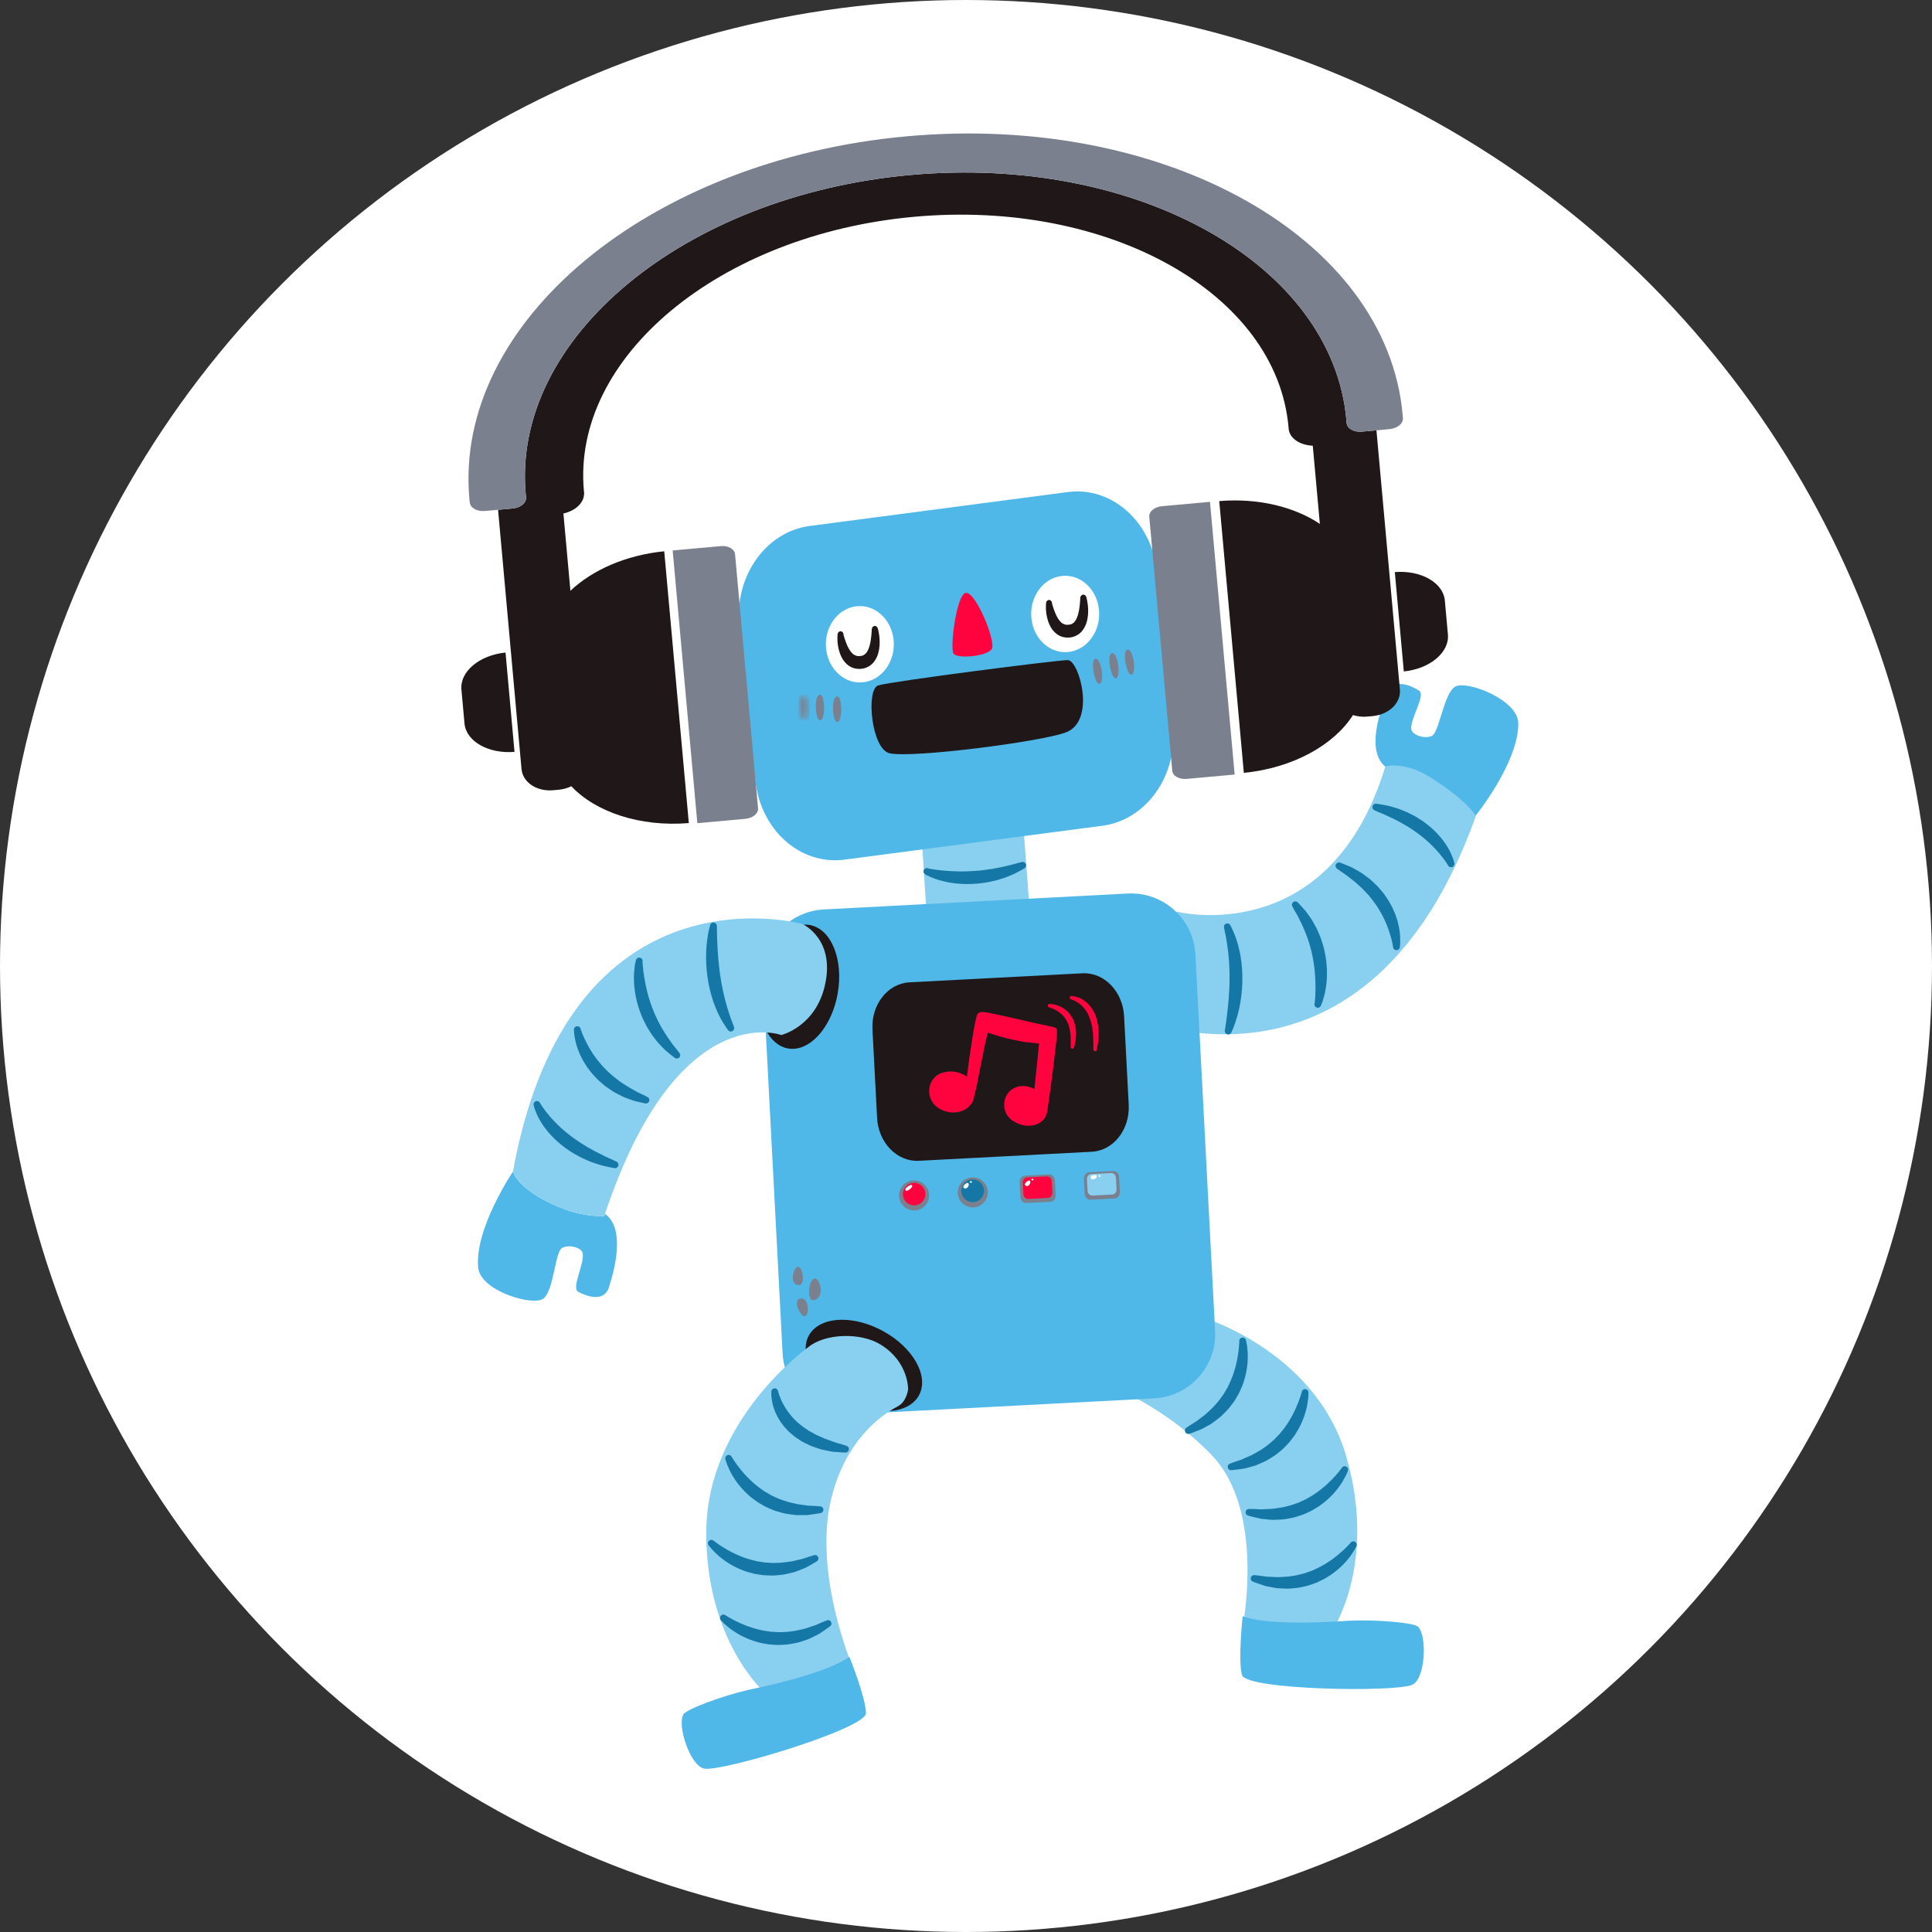 <?xml version="1.0" encoding="UTF-8"?>
<svg xmlns="http://www.w3.org/2000/svg" width="360" height="360" viewBox="0 0 360 360" fill="none">
  <rect x="0" y="0" width="360" height="360" fill="#333333" stroke="none"/>
  <g clip-path="url(#clip0_96_2)">
    <circle cx="180" cy="180" r="180" fill="white"></circle>
    <path d="M274.82 152.174C274.82 152.174 272.808 151.664 265.341 147.785C260.468 145.264 258.354 143.187 258.354 143.187C258.305 143.309 258.182 142.733 258.131 142.856C254.347 139.702 257.424 131.755 258.6 129.003C259.789 126.221 263.167 127.855 264.452 128.717C265.734 129.583 262.565 134.213 263 135.982C263.245 136.952 265.437 137.763 266.809 137.126C268.183 136.508 269.035 129.099 271.189 127.925C273.349 126.742 282.881 130.369 282.911 134.788C282.973 142.132 274.82 152.174 274.82 152.174Z" fill="#50B8E9"></path>
    <path d="M258.126 142.861C258.187 142.744 261.67 141.857 266.338 144.739C273.489 149.171 274.998 152.067 274.998 152.067C254.944 208.233 212.179 189.846 212.179 189.846C212.179 189.846 206.296 186.036 209.941 177.534C212.986 170.434 219.457 169.911 219.457 169.911C219.457 169.911 247.735 176.95 258.126 142.861Z" fill="#89CFF0"></path>
    <path d="M228.231 192.005C228.231 192.005 228.277 191.707 228.359 191.184C228.453 190.662 228.535 189.903 228.652 189C228.702 188.549 228.757 188.059 228.815 187.541C228.863 187.025 228.911 186.479 228.963 185.916C229.025 184.787 229.115 183.588 229.102 182.389C229.117 181.789 229.114 181.189 229.077 180.603C229.069 180.012 229.036 179.434 228.984 178.876C228.948 178.314 228.899 177.775 228.829 177.265C228.769 176.754 228.721 176.267 228.633 175.827C228.564 175.379 228.501 174.97 228.445 174.606C228.365 174.247 228.297 173.934 228.24 173.676C228.131 173.155 228.082 172.851 228.082 172.851L228.072 172.797C228.018 172.45 228.253 172.123 228.6 172.067C228.879 172.023 229.145 172.168 229.267 172.407C229.267 172.407 229.413 172.692 229.645 173.206C229.881 173.719 230.211 174.46 230.487 175.391C230.647 175.85 230.782 176.358 230.896 176.903C231.021 177.444 231.157 178.017 231.222 178.62C231.417 179.818 231.503 181.111 231.497 182.401C231.504 184.985 231.07 187.535 230.542 189.382C230.023 191.227 229.432 192.404 229.432 192.404C229.272 192.719 228.888 192.846 228.574 192.688C228.319 192.559 228.187 192.284 228.228 192.018L228.231 192.005Z" fill="#1577A5"></path>
    <path d="M244.975 186.897C244.982 186.882 245.006 186.618 245.048 186.099C245.097 185.584 245.119 184.843 245.124 183.958C245.131 183.075 245.083 182.048 244.985 180.957C244.922 180.414 244.865 179.853 244.765 179.288C244.694 178.718 244.56 178.153 244.433 177.585C244.337 177.01 244.139 176.461 243.993 175.909C243.848 175.354 243.627 174.834 243.459 174.313C243.281 173.796 243.047 173.32 242.859 172.852C242.677 172.38 242.445 171.963 242.249 171.565C242.037 171.178 241.897 170.786 241.701 170.481C241.518 170.168 241.358 169.894 241.226 169.669C240.968 169.212 240.827 168.94 240.827 168.94L240.8 168.885C240.641 168.573 240.764 168.19 241.075 168.031C241.327 167.904 241.625 167.959 241.814 168.147C241.814 168.147 242.037 168.372 242.414 168.783C242.601 168.992 242.827 169.246 243.087 169.537C243.36 169.822 243.599 170.193 243.879 170.584C244.153 170.982 244.479 171.398 244.728 171.895C244.981 172.387 245.312 172.88 245.538 173.445C245.761 174.009 246.053 174.573 246.235 175.185C246.416 175.798 246.643 176.409 246.768 177.049C247.068 178.312 247.22 179.608 247.254 180.822C247.287 182.035 247.208 183.166 247.044 184.12C246.912 185.078 246.663 185.854 246.509 186.397C246.426 186.667 246.342 186.878 246.282 187.03C246.223 187.17 246.192 187.244 246.192 187.244L246.132 187.389C245.997 187.71 245.629 187.861 245.31 187.726C244.989 187.593 244.838 187.225 244.971 186.906L244.975 186.897Z" fill="#1577A5"></path>
    <path d="M259.575 176.412C259.579 176.393 259.532 176.144 259.43 175.645C259.329 175.149 259.144 174.447 258.871 173.627C258.751 173.214 258.557 172.784 258.399 172.321C258.183 171.876 258.014 171.387 257.755 170.918C257.527 170.435 257.251 169.959 256.959 169.482C256.7 168.984 256.327 168.549 256.019 168.073C255.691 167.609 255.307 167.186 254.961 166.746C254.572 166.337 254.192 165.933 253.824 165.545C253.423 165.181 253.035 164.831 252.667 164.499C252.298 164.163 251.905 163.899 251.566 163.62C251.217 163.355 250.915 163.079 250.607 162.89C250.309 162.689 250.048 162.511 249.834 162.366C249.405 162.068 249.165 161.883 249.165 161.883L249.116 161.846C248.836 161.633 248.782 161.234 248.996 160.955C249.168 160.731 249.458 160.655 249.71 160.741C249.71 160.741 250.006 160.845 250.52 161.053C251.021 161.281 251.791 161.522 252.608 162.026C253.018 162.273 253.495 162.495 253.935 162.828C254.379 163.158 254.861 163.491 255.334 163.872C255.776 164.287 256.246 164.706 256.7 165.157C257.11 165.649 257.558 166.127 257.944 166.651C258.313 167.191 258.707 167.714 259.001 168.288C259.333 168.839 259.6 169.413 259.827 169.982C260.091 170.534 260.234 171.113 260.413 171.641C260.542 172.185 260.688 172.692 260.746 173.178C260.924 174.134 260.907 174.955 260.916 175.521C260.902 176.087 260.837 176.449 260.842 176.43C260.836 176.779 260.549 177.057 260.201 177.053C259.851 177.049 259.572 176.762 259.575 176.412Z" fill="#1577A5"></path>
    <path d="M269.788 161.186C269.784 161.167 269.656 160.976 269.395 160.58C269.136 160.186 268.72 159.655 268.207 159.033C267.672 158.426 267.054 157.723 266.308 157.048C265.956 156.692 265.535 156.382 265.144 156.028C264.742 155.689 264.295 155.388 263.874 155.055C262.996 154.435 262.075 153.873 261.192 153.367C260.735 153.142 260.304 152.9 259.888 152.679C259.462 152.48 259.059 152.289 258.684 152.115C257.945 151.741 257.291 151.498 256.841 151.305C256.391 151.111 256.134 150.986 256.134 150.986L256.09 150.964C255.773 150.811 255.643 150.429 255.797 150.112C255.919 149.863 256.182 149.73 256.444 149.758C256.444 149.758 256.735 149.792 257.242 149.878C257.742 149.986 258.487 150.052 259.333 150.326C259.759 150.454 260.23 150.57 260.71 150.748C261.183 150.939 261.69 151.13 262.204 151.354C262.71 151.594 263.224 151.867 263.747 152.143C264.257 152.439 264.755 152.782 265.264 153.104C266.229 153.828 267.169 154.597 267.924 155.449C268.32 155.856 268.661 156.289 268.971 156.706C269.29 157.118 269.551 157.539 269.785 157.927C270.258 158.706 270.532 159.423 270.729 159.918C270.91 160.418 270.977 160.764 270.972 160.744C271.095 161.072 270.928 161.436 270.601 161.558C270.274 161.679 269.91 161.514 269.788 161.186Z" fill="#1577A5"></path>
    <path d="M223.304 245.187C223.304 245.187 245.005 251.35 250.838 271.315C256.67 291.279 248.324 303.721 248.324 303.721C248.324 303.721 236.994 306.302 231.377 304.192C231.377 304.192 236.107 281.87 225.782 271.133C215.458 260.399 202.783 256.601 202.783 256.601C202.783 256.601 207.712 244.951 223.304 245.187Z" fill="#89CFF0"></path>
    <path d="M231.552 301.164C231.552 301.164 230.666 309.302 231.424 312.114C232.199 314.916 260.193 315.38 263.213 313.908C265.613 312.743 265.949 304.817 264.242 303.123C263.465 302.35 256.501 301.762 251.359 301.997L251.214 302.002C251.214 302.002 236.952 303.188 231.552 301.164Z" fill="#50B8E9"></path>
    <path d="M232.176 249.785C232.169 249.767 232.283 250.136 232.365 250.734C232.438 251.336 232.551 252.201 232.497 253.242C232.492 253.764 232.432 254.327 232.347 254.921C232.27 255.515 232.123 256.136 231.961 256.773C231.754 257.398 231.591 258.065 231.277 258.689C231.133 259.006 231 259.331 230.843 259.647L230.313 260.565C229.975 261.191 229.498 261.723 229.089 262.286C228.664 262.836 228.135 263.283 227.681 263.76C227.209 264.22 226.668 264.566 226.199 264.94C225.741 265.332 225.208 265.551 224.767 265.822C224.313 266.074 223.907 266.321 223.506 266.453C223.117 266.606 222.777 266.738 222.498 266.847C221.938 267.058 221.619 267.164 221.619 267.164C221.285 267.273 220.927 267.092 220.819 266.759C220.729 266.488 220.834 266.2 221.055 266.044L221.116 266.002C221.116 266.002 221.382 265.814 221.851 265.514C222.087 265.366 222.373 265.187 222.7 264.982C223.038 264.8 223.355 264.494 223.734 264.222C224.095 263.925 224.537 263.669 224.908 263.286C225.288 262.918 225.718 262.562 226.11 262.146C226.476 261.708 226.902 261.297 227.25 260.812C227.586 260.32 227.994 259.865 228.267 259.32L228.729 258.542C228.869 258.274 228.987 257.997 229.117 257.728C229.391 257.196 229.573 256.632 229.787 256.102C229.956 255.555 230.136 255.026 230.262 254.512C230.385 253.996 230.503 253.506 230.579 253.046C230.743 252.128 230.848 251.345 230.875 250.799C230.919 250.248 230.925 249.968 230.923 249.948C230.878 249.603 231.123 249.285 231.468 249.24C231.816 249.195 232.132 249.438 232.176 249.785Z" fill="#1577A5"></path>
    <path d="M243.808 259.553C243.803 259.532 243.827 259.919 243.766 260.52C243.694 261.121 243.6 261.988 243.303 262.987C243.173 263.494 242.983 264.025 242.759 264.583C242.544 265.142 242.259 265.711 241.948 266.291C241.6 266.85 241.284 267.46 240.832 267.994C240.618 268.267 240.412 268.55 240.184 268.82L239.452 269.587C238.978 270.116 238.387 270.521 237.857 270.972C237.313 271.406 236.695 271.715 236.142 272.074C235.573 272.407 234.966 272.616 234.423 272.869C233.886 273.142 233.317 273.228 232.823 273.389C232.323 273.526 231.87 273.671 231.449 273.704C231.035 273.76 230.674 273.809 230.376 273.848C229.785 273.923 229.446 273.949 229.446 273.949C229.098 273.977 228.792 273.716 228.766 273.368C228.743 273.084 228.912 272.828 229.165 272.729L229.234 272.702C229.234 272.702 229.537 272.582 230.064 272.401C230.327 272.314 230.646 272.207 231.013 272.086C231.385 271.987 231.766 271.765 232.199 271.591C232.619 271.386 233.109 271.242 233.559 270.958C234.015 270.69 234.517 270.445 234.995 270.134C235.455 269.794 235.966 269.495 236.419 269.106C236.861 268.706 237.365 268.361 237.756 267.896L238.391 267.248L238.96 266.549C239.351 266.096 239.661 265.591 239.994 265.127C240.287 264.635 240.587 264.163 240.831 263.694C241.071 263.221 241.302 262.774 241.485 262.344C241.863 261.491 242.147 260.754 242.303 260.231C242.473 259.705 242.548 259.434 242.549 259.415C242.586 259.068 242.899 258.817 243.246 258.854C243.594 258.893 243.845 259.205 243.808 259.553Z" fill="#1577A5"></path>
    <path d="M251.133 274.131C251.136 274.111 251.021 274.479 250.746 275.018C250.464 275.555 250.066 276.33 249.429 277.155C249.126 277.581 248.758 278.01 248.349 278.45C247.947 278.895 247.475 279.324 246.976 279.753C246.451 280.149 245.938 280.605 245.326 280.94C245.026 281.119 244.731 281.309 244.422 281.48L243.465 281.933C242.831 282.255 242.135 282.421 241.479 282.653C240.816 282.863 240.126 282.929 239.482 283.064C238.831 283.172 238.191 283.148 237.593 283.19C236.992 283.251 236.43 283.128 235.913 283.1C235.396 283.049 234.921 283.02 234.516 282.901C234.109 282.804 233.755 282.721 233.464 282.651C232.883 282.506 232.559 282.41 232.559 282.41C232.223 282.311 232.032 281.958 232.132 281.624C232.213 281.351 232.463 281.173 232.733 281.171L232.809 281.169C232.809 281.169 233.133 281.167 233.692 281.187C233.969 281.201 234.305 281.216 234.69 281.233C235.073 281.276 235.507 281.204 235.973 281.197C236.44 281.157 236.949 281.198 237.471 281.095C237.994 281.009 238.551 280.961 239.109 280.842C239.659 280.691 240.244 280.595 240.807 280.394C241.362 280.181 241.956 280.039 242.489 279.745L243.315 279.368L244.096 278.921C244.623 278.639 245.094 278.279 245.572 277.964C246.022 277.61 246.472 277.278 246.868 276.927C247.263 276.572 247.639 276.237 247.963 275.903C248.621 275.241 249.153 274.657 249.485 274.225C249.833 273.795 250 273.567 250.009 273.552C250.169 273.241 250.551 273.119 250.86 273.279C251.171 273.439 251.292 273.821 251.133 274.131Z" fill="#1577A5"></path>
    <path d="M252.714 288.182C252.718 288.163 252.57 288.52 252.248 289.03C251.918 289.538 251.448 290.274 250.739 291.037C250.4 291.434 249.993 291.826 249.545 292.226C249.104 292.633 248.595 293.017 248.06 293.398C247.5 293.745 246.946 294.152 246.305 294.429C245.992 294.579 245.68 294.741 245.358 294.883L244.361 295.246C243.701 295.51 242.993 295.61 242.318 295.779C241.637 295.929 240.947 295.93 240.292 296.007C239.634 296.054 238.997 295.972 238.398 295.958C237.795 295.964 237.246 295.79 236.734 295.714C236.224 295.615 235.754 295.544 235.362 295.388C234.966 295.255 234.621 295.138 234.336 295.042C233.772 294.846 233.459 294.72 233.459 294.72C233.134 294.59 232.976 294.222 233.106 293.896C233.212 293.631 233.476 293.478 233.746 293.5L233.819 293.508C233.819 293.508 234.146 293.535 234.699 293.606C234.972 293.644 235.306 293.691 235.689 293.744C236.067 293.821 236.505 293.79 236.969 293.827C237.438 293.828 237.94 293.917 238.469 293.862C238.998 293.823 239.556 293.827 240.124 293.76C240.687 293.659 241.277 293.618 241.856 293.469C242.428 293.307 243.033 293.222 243.591 292.978L244.448 292.678L245.267 292.304C245.818 292.072 246.318 291.757 246.825 291.488C247.306 291.176 247.784 290.888 248.211 290.575C248.636 290.257 249.041 289.959 249.395 289.654C250.112 289.056 250.694 288.524 251.066 288.123C251.451 287.727 251.638 287.517 251.648 287.502C251.836 287.206 252.226 287.121 252.521 287.308C252.816 287.497 252.903 287.888 252.714 288.182Z" fill="#1577A5"></path>
    <path d="M191.756 168.235L190.744 154.638C178.938 150.036 171.721 155.633 171.721 155.633L172.582 169.237C172.582 169.237 185.332 171.782 191.756 168.235Z" fill="#89CFF0"></path>
    <path d="M226.416 247.958C226.762 254.576 221.676 260.223 215.058 260.569L158.435 263.53C151.818 263.876 146.171 258.791 145.825 252.172L142.159 182.069C141.813 175.45 146.898 169.804 153.516 169.459L210.138 166.497C216.756 166.151 222.402 171.236 222.749 177.854L226.416 247.958Z" fill="#50B8E9"></path>
    <path d="M210.32 205.841C210.563 210.474 207.475 214.4 203.424 214.613L171.206 216.298C167.155 216.51 163.674 212.926 163.432 208.294L162.57 191.815C162.328 187.182 165.416 183.256 169.468 183.043L201.684 181.358C205.736 181.147 209.218 184.73 209.459 189.364L210.32 205.841Z" fill="#1F1718"></path>
    <path d="M173.056 161.851C173.069 161.86 173.312 161.896 173.787 161.976C174.26 162.057 174.944 162.137 175.762 162.215C176.579 162.291 177.532 162.355 178.554 162.371C179.576 162.396 180.664 162.359 181.748 162.279C182.834 162.207 183.911 162.054 184.924 161.898C185.428 161.802 185.916 161.709 186.377 161.621C186.844 161.543 187.272 161.415 187.677 161.325C188.075 161.217 188.462 161.167 188.782 161.062C189.11 160.971 189.394 160.889 189.628 160.823C190.102 160.695 190.38 160.633 190.38 160.633L190.426 160.624C190.772 160.547 191.111 160.765 191.187 161.109C191.246 161.38 191.122 161.65 190.899 161.787C190.899 161.788 190.648 161.941 190.197 162.191C189.97 162.312 189.692 162.461 189.374 162.63C189.062 162.813 188.682 162.961 188.272 163.133C187.86 163.295 187.422 163.511 186.93 163.645C186.442 163.789 185.931 163.978 185.387 164.103C184.841 164.215 184.281 164.361 183.7 164.454C183.117 164.524 182.526 164.627 181.93 164.667C180.737 164.743 179.538 164.769 178.422 164.641C177.308 164.547 176.277 164.346 175.413 164.111C174.543 163.899 173.848 163.593 173.361 163.403C173.117 163.302 172.932 163.206 172.796 163.137C172.67 163.069 172.604 163.033 172.604 163.033L172.418 162.933C172.112 162.769 171.996 162.389 172.161 162.082C172.323 161.777 172.706 161.662 173.012 161.826L173.056 161.851Z" fill="#1577A5"></path>
    <path d="M170.324 225.553C168.844 225.553 167.607 224.393 167.527 222.899C167.447 221.353 168.634 220.037 170.178 219.955C170.229 219.953 170.278 219.952 170.327 219.952C171.806 219.952 173.043 221.111 173.121 222.606C173.203 224.15 172.016 225.469 170.471 225.549C170.422 225.552 170.373 225.553 170.324 225.553Z" fill="#7B808E"></path>
    <path d="M172.434 222.393C172.374 221.235 171.386 220.345 170.227 220.405C169.07 220.466 168.178 221.454 168.239 222.613C168.301 223.771 169.288 224.662 170.446 224.601C171.606 224.541 172.495 223.552 172.434 222.393Z" fill="#FF033E"></path>
    <path d="M169.909 220.821C169.688 220.623 168.493 221.382 168.72 221.784C168.948 222.185 170.303 221.176 169.909 220.821Z" fill="white"></path>
    <path d="M181.26 224.986C179.78 224.986 178.543 223.827 178.465 222.333C178.384 220.788 179.571 219.47 181.116 219.39C181.165 219.388 181.216 219.385 181.265 219.385C182.743 219.385 183.981 220.546 184.059 222.04C184.139 223.585 182.952 224.902 181.409 224.983C181.358 224.985 181.309 224.986 181.26 224.986Z" fill="#7B808E"></path>
    <path d="M183.37 221.775C183.309 220.603 182.309 219.703 181.137 219.764C179.964 219.825 179.064 220.825 179.124 221.997C179.186 223.169 180.186 224.07 181.36 224.009C182.53 223.948 183.431 222.948 183.37 221.775Z" fill="#1577A5"></path>
    <path d="M180.405 220.456C180.185 220.257 179.248 220.975 179.568 221.307C180.084 221.844 180.8 220.812 180.405 220.456Z" fill="white"></path>
    <path d="M180.804 220.094C180.672 220.147 180.714 220.456 180.895 220.409C181.359 220.291 181.025 220.008 180.804 220.094Z" fill="white"></path>
    <path d="M191.193 224.176C190.641 224.176 190.174 223.679 190.141 223.043L189.998 220.308C189.963 219.653 190.401 219.097 190.974 219.067L195.462 218.833C195.477 218.832 195.494 218.832 195.511 218.832C196.064 218.832 196.531 219.329 196.564 219.965L196.707 222.7C196.741 223.354 196.304 223.909 195.728 223.939L191.241 224.175C191.226 224.175 191.209 224.176 191.193 224.176Z" fill="#7B808E"></path>
    <path d="M196.095 222.235C196.122 222.749 195.76 223.186 195.287 223.211L191.6 223.403C191.127 223.428 190.723 223.031 190.696 222.517L190.583 220.37C190.557 219.857 190.918 219.42 191.39 219.395L195.077 219.201C195.55 219.177 195.955 219.575 195.982 220.088L196.095 222.235Z" fill="#FF033E"></path>
    <path d="M191.874 220.006C191.653 219.808 190.717 220.526 191.036 220.858C191.552 221.395 192.269 220.361 191.874 220.006Z" fill="white"></path>
    <path d="M192.268 219.652C192.134 219.704 192.176 220.013 192.359 219.966C192.822 219.848 192.488 219.564 192.268 219.652Z" fill="white"></path>
    <path d="M203.165 223.549C202.613 223.549 202.146 223.052 202.114 222.416L201.971 219.681C201.935 219.027 202.373 218.47 202.948 218.44L207.433 218.206C207.45 218.205 207.467 218.205 207.482 218.205C208.036 218.205 208.502 218.702 208.535 219.338L208.678 222.073C208.712 222.727 208.274 223.282 207.701 223.312L203.214 223.548C203.197 223.548 203.182 223.549 203.165 223.549Z" fill="#7B808E"></path>
    <path d="M208.052 221.608C208.078 222.122 207.717 222.559 207.245 222.584L203.557 222.776C203.085 222.801 202.68 222.404 202.653 221.89L202.54 219.743C202.514 219.23 202.875 218.792 203.347 218.768L207.035 218.574C207.507 218.55 207.912 218.948 207.939 219.461L208.052 221.608Z" fill="#89CFF0"></path>
    <path d="M204.349 219.068C204.246 218.79 203.083 218.991 203.213 219.434C203.421 220.149 204.534 219.565 204.349 219.068Z" fill="white"></path>
    <path d="M204.866 218.933C204.723 218.917 204.618 219.21 204.8 219.255C205.267 219.364 205.102 218.958 204.866 218.933Z" fill="white"></path>
    <path d="M218.552 135.223C219.511 144.439 213.64 152.784 205.437 153.862L157.346 160.185C149.146 161.264 141.717 154.668 140.757 145.452L137.757 116.648C136.797 107.432 142.669 99.087 150.871 98.008L198.961 91.686C207.164 90.607 214.59 97.203 215.55 106.419L218.552 135.223Z" fill="#50B8E9"></path>
    <path d="M179.948 110.478C178.233 110.773 176.97 120.72 177.676 121.8C178.343 122.821 184.116 122.314 184.838 120.859C185.56 119.405 181.796 110.16 179.948 110.478Z" fill="#FF033E"></path>
    <path d="M163.647 127.714C161.316 128.433 162.352 139.678 165.817 140.375C170.298 141.279 194.177 138.178 198.653 136.457C204.27 134.294 201.077 123.05 198.978 123.002C197.247 122.962 166.153 126.94 163.647 127.714Z" fill="#1F1718"></path>
    <path d="M166.509 119.222C166.916 123.126 164.43 126.661 160.955 127.117C157.481 127.574 154.334 124.779 153.928 120.877C153.521 116.973 156.008 113.438 159.482 112.981C162.957 112.524 166.102 115.319 166.509 119.222Z" fill="white"></path>
    <path d="M204.771 113.575C205.178 117.478 202.689 121.013 199.216 121.471C195.742 121.928 192.595 119.133 192.188 115.229C191.782 111.327 194.271 107.791 197.744 107.335C201.217 106.879 204.365 109.672 204.771 113.575Z" fill="white"></path>
    <mask id="mask0_96_2" style="mask-type:luminance" maskUnits="userSpaceOnUse" x="149" y="129" width="2" height="6">
      <path d="M149.873 134.193C148.95 134.193 148.692 129.84 149.695 129.46C149.742 129.442 149.786 129.434 149.83 129.434C150.828 129.434 150.843 134.042 149.921 134.19C149.905 134.192 149.889 134.193 149.873 134.193Z" fill="white"></path>
    </mask>
    <g mask="url(#mask0_96_2)">
      <path d="M148.688 134.193H150.839V129.433H148.688V134.193Z" fill="#7B808E"></path>
    </g>
    <path d="M152.829 134.199C151.908 134.199 151.649 129.846 152.652 129.465C152.699 129.448 152.744 129.439 152.787 129.439C153.787 129.439 153.801 134.047 152.877 134.196C152.861 134.198 152.845 134.199 152.829 134.199Z" fill="#7B808E"></path>
    <path d="M156.033 134.541C155.109 134.541 154.85 130.189 155.853 129.808C155.9 129.79 155.945 129.781 155.988 129.781C156.988 129.781 157.002 134.391 156.08 134.537C156.064 134.541 156.048 134.541 156.033 134.541Z" fill="#7B808E"></path>
    <path d="M210.799 125.721C210.325 125.721 209.89 124.548 209.708 123.376C209.526 122.202 209.6 121.029 210.146 121.029C210.165 121.029 210.184 121.03 210.205 121.034C211.272 121.186 211.789 125.657 210.817 125.721C210.811 125.721 210.805 125.721 210.799 125.721Z" fill="#7B808E"></path>
    <path d="M207.894 126.391C207.421 126.391 206.985 125.217 206.804 124.044C206.622 122.872 206.696 121.698 207.242 121.698C207.26 121.698 207.28 121.7 207.299 121.703C208.366 121.855 208.885 126.325 207.914 126.389C207.907 126.389 207.901 126.391 207.894 126.391Z" fill="#7B808E"></path>
    <path d="M204.832 127.432C204.359 127.432 203.923 126.259 203.741 125.086C203.56 123.914 203.632 122.74 204.178 122.74C204.196 122.74 204.217 122.743 204.236 122.745C205.304 122.897 205.82 127.367 204.851 127.432C204.845 127.432 204.838 127.432 204.832 127.432Z" fill="#7B808E"></path>
    <path d="M157.183 118.311C157.182 118.323 157.237 118.512 157.354 118.885C157.467 119.251 157.643 119.772 157.893 120.331C158.022 120.606 158.17 120.896 158.34 121.156C158.509 121.42 158.708 121.657 158.916 121.836C159.124 122.026 159.354 122.119 159.591 122.205C159.725 122.209 159.837 122.274 159.983 122.256C160.099 122.24 160.329 122.26 160.35 122.236L160.663 122.172L160.808 122.139L160.86 122.097C160.927 122.054 161.009 122.043 161.108 121.942C161.316 121.819 161.479 121.586 161.637 121.334C161.778 121.063 161.911 120.757 162.005 120.432C162.092 120.104 162.172 119.778 162.225 119.462C162.333 118.831 162.379 118.27 162.408 117.88C162.433 117.495 162.447 117.276 162.447 117.276L162.449 117.23C162.473 116.878 162.747 116.613 163.06 116.638C163.294 116.658 163.485 116.834 163.557 117.069C163.557 117.069 163.638 117.326 163.726 117.762C163.811 118.199 163.912 118.828 163.914 119.618C163.913 120.013 163.896 120.45 163.821 120.919C163.743 121.387 163.628 121.899 163.396 122.414C163.149 122.917 162.833 123.47 162.334 123.854C162.115 124.063 161.808 124.228 161.485 124.366L161.246 124.467L161.083 124.509L160.773 124.584C160.105 124.704 159.625 124.641 159.034 124.485C158.476 124.302 157.965 123.962 157.587 123.549C157.192 123.148 156.92 122.69 156.721 122.253C156.512 121.821 156.382 121.398 156.287 121.009C156.091 120.232 156.052 119.584 156.04 119.133C156.031 118.908 156.044 118.731 156.047 118.603C156.056 118.479 156.059 118.413 156.059 118.413L156.072 118.213C156.093 117.867 156.359 117.608 156.665 117.631C156.971 117.655 157.204 117.954 157.183 118.298V118.311Z" fill="#1F1718"></path>
    <path d="M196.033 112.474C196.031 112.488 196.087 112.676 196.203 113.049C196.317 113.415 196.492 113.936 196.743 114.495C196.872 114.77 197.018 115.059 197.19 115.321C197.359 115.585 197.558 115.821 197.766 116C197.974 116.191 198.203 116.282 198.439 116.37C198.574 116.373 198.686 116.438 198.833 116.42C198.949 116.403 199.179 116.425 199.2 116.401L199.512 116.336L199.658 116.302L199.709 116.262C199.775 116.218 199.859 116.208 199.959 116.106C200.165 115.982 200.328 115.75 200.486 115.498C200.627 115.226 200.761 114.921 200.854 114.596C200.941 114.268 201.021 113.942 201.075 113.626C201.183 112.995 201.229 112.435 201.257 112.045C201.282 111.66 201.296 111.44 201.296 111.44L201.298 111.394C201.323 111.042 201.596 110.778 201.91 110.802C202.144 110.822 202.336 110.998 202.407 111.232C202.407 111.232 202.487 111.49 202.576 111.926C202.66 112.363 202.761 112.992 202.764 113.782C202.762 114.177 202.746 114.614 202.671 115.083C202.592 115.551 202.478 116.064 202.246 116.578C201.999 117.081 201.683 117.633 201.183 118.018C200.964 118.227 200.657 118.393 200.334 118.531L200.095 118.632L199.932 118.674L199.623 118.747C198.954 118.868 198.476 118.806 197.883 118.65C197.325 118.466 196.815 118.126 196.437 117.714C196.041 117.313 195.769 116.854 195.571 116.418C195.361 115.984 195.232 115.561 195.137 115.172C194.941 114.397 194.902 113.749 194.89 113.298C194.88 113.071 194.894 112.896 194.898 112.766C194.906 112.644 194.909 112.578 194.909 112.578L194.922 112.376C194.942 112.032 195.208 111.772 195.515 111.795C195.821 111.819 196.054 112.118 196.033 112.462V112.474Z" fill="#1F1718"></path>
    <path d="M151.443 242.277C150.382 242.277 150.621 238.456 151.761 238.235C151.79 238.23 151.82 238.227 151.849 238.227C152.949 238.227 153.731 242.208 151.458 242.276C151.453 242.277 151.448 242.277 151.443 242.277Z" fill="#7B808E"></path>
    <path d="M149.919 245.27C149.497 245.27 148.9 244.44 148.631 243.61C148.362 242.78 148.422 241.95 149.315 241.95C149.34 241.95 149.367 241.951 149.394 241.952C150.753 242.022 150.827 245.029 149.998 245.259C149.973 245.266 149.946 245.27 149.919 245.27Z" fill="#7B808E"></path>
    <path d="M148.802 239.455C148.693 239.455 148.571 239.435 148.435 239.389C147.142 238.964 147.87 236.044 148.729 236.042C149.129 236.041 149.497 236.895 149.591 237.748C149.684 238.602 149.502 239.455 148.802 239.455Z" fill="#7B808E"></path>
    <path d="M196.952 192.052L196.939 191.951L196.93 191.893L196.818 191.66L196.627 191.484C196.44 191.398 196.567 191.458 196.523 191.437L196.508 191.434L196.453 191.42L196.343 191.394L196.122 191.339L192.482 190.554L188.965 189.737L185.422 188.959C184.819 188.833 184.231 188.701 183.569 188.609C183.394 188.588 183.241 188.563 182.989 188.57C182.939 188.569 182.873 188.57 182.76 188.592C182.652 188.627 182.617 188.585 182.342 188.765L182.196 188.893L182.136 188.963C181.993 189.216 182.095 189.041 182.063 189.101L182.046 189.155L182.017 189.265C181.931 189.548 181.85 189.852 181.782 190.195L181.572 191.183L181.414 192.094L181.117 193.896C180.754 196.126 180.442 198.36 180.168 200.6C179.723 200.315 179.256 200.071 178.748 199.912C178.072 199.668 177.325 199.609 176.591 199.675C175.856 199.81 175.165 199.927 174.484 200.454C173.858 200.942 173.432 201.65 173.246 202.405C173.052 203.162 173.122 203.98 173.411 204.709C173.701 205.444 174.24 206.074 174.887 206.494L174.917 206.515L174.931 206.526L174.938 206.531L175 206.564L175.056 206.593L175.169 206.65L175.392 206.758L175.843 206.977C176.207 207.091 176.614 207.202 176.994 207.271C177.748 207.33 178.528 207.305 179.242 207.002C179.971 206.762 180.618 206.243 181.066 205.576C181.17 205.379 181.249 205.253 181.366 204.995L181.478 204.505L181.71 203.53C181.86 202.876 182.033 202.232 182.147 201.563L182.53 199.572C182.812 198.246 183.074 196.93 183.325 195.619C183.54 194.546 183.794 193.48 184.064 192.418C185.628 192.931 187.19 193.438 188.815 193.746C189.272 193.838 189.728 193.942 190.189 194.024C190.651 194.102 191.101 194.203 191.585 194.239L193.618 194.44C193.475 195.908 193.314 197.375 193.166 198.844C193.028 200.206 192.886 201.568 192.751 202.93C192.504 202.799 192.251 202.681 191.976 202.582C191.316 202.367 190.577 202.285 189.872 202.435C189.51 202.523 189.208 202.622 188.851 202.812C188.629 202.933 188.237 203.196 188.017 203.465C187.526 204 187.224 204.674 187.139 205.369C187.046 206.064 187.157 206.779 187.465 207.424C187.613 207.749 187.829 208.045 188.076 208.313C188.215 208.444 188.329 208.553 188.507 208.69C188.634 208.777 188.748 208.864 188.887 208.951C190.094 209.669 191.5 210.019 192.961 209.574C193.666 209.346 194.411 208.866 194.791 208.11C194.887 207.926 194.976 207.74 195.024 207.544L195.107 207.248L195.145 207.022L195.29 206.1L195.796 202.483C196.118 200.072 196.422 197.662 196.696 195.24L196.895 193.415C196.921 193.105 196.95 192.802 196.96 192.473L196.963 192.212L196.952 192.052Z" fill="#FF033E"></path>
    <path d="M195.543 187.076C195.543 187.076 196.254 187.028 197.209 187.395C197.682 187.582 198.245 187.85 198.725 188.305C199.228 188.732 199.647 189.318 199.96 189.942C200.071 190.27 200.243 190.585 200.296 190.918C200.362 191.248 200.467 191.57 200.476 191.884C200.554 192.517 200.501 193.098 200.459 193.588C200.43 194.082 200.285 194.47 200.241 194.75C200.171 195.025 200.131 195.181 200.131 195.181C200.088 195.35 199.918 195.453 199.747 195.41C199.605 195.374 199.51 195.246 199.509 195.104V195.072C199.509 195.072 199.507 194.918 199.507 194.647C199.504 194.379 199.541 193.995 199.513 193.546C199.503 193.323 199.491 193.081 199.479 192.825C199.464 192.57 199.389 192.313 199.367 192.042C199.351 191.764 199.245 191.506 199.182 191.233C199.131 190.952 198.973 190.716 198.879 190.452C198.631 189.958 198.345 189.48 197.956 189.13C197.587 188.769 197.195 188.461 196.811 188.265C196.434 188.059 196.097 187.909 195.855 187.828C195.612 187.741 195.487 187.707 195.477 187.705C195.306 187.66 195.204 187.485 195.249 187.315C195.285 187.178 195.409 187.086 195.543 187.076Z" fill="#FF033E"></path>
    <path d="M199.684 185.585C199.671 185.585 199.899 185.587 200.24 185.656C200.577 185.74 201.068 185.871 201.595 186.171C201.844 186.335 202.133 186.499 202.391 186.731C202.673 186.939 202.912 187.22 203.161 187.507C203.372 187.815 203.62 188.127 203.788 188.481C203.968 188.831 204.155 189.187 204.26 189.568C204.394 189.943 204.482 190.324 204.542 190.702C204.627 191.079 204.674 191.45 204.691 191.811C204.771 192.532 204.691 193.198 204.67 193.766C204.669 194.051 204.601 194.305 204.568 194.533C204.527 194.758 204.494 194.955 204.465 195.118C204.401 195.44 204.364 195.625 204.364 195.625C204.331 195.795 204.165 195.907 203.992 195.873C203.845 195.843 203.74 195.715 203.738 195.568V195.542C203.738 195.542 203.734 195.359 203.728 195.041C203.725 194.725 203.743 194.271 203.722 193.735C203.711 193.468 203.696 193.179 203.68 192.874C203.683 192.566 203.601 192.255 203.576 191.927C203.551 191.599 203.497 191.265 203.409 190.936C203.344 190.6 203.257 190.269 203.128 189.953C203.032 189.623 202.898 189.319 202.755 189.02C202.624 188.713 202.427 188.457 202.264 188.192C201.884 187.7 201.487 187.275 201.079 186.976C200.667 186.695 200.299 186.482 200.023 186.37C199.747 186.257 199.609 186.213 199.594 186.212C199.421 186.187 199.301 186.027 199.325 185.854C199.351 185.681 199.511 185.561 199.684 185.585Z" fill="#FF033E"></path>
    <path d="M142.673 191.865C141.464 189.477 141.017 186.132 141.644 182.59C141.783 181.802 141.969 181.041 142.196 180.314C142.142 180.89 142.13 181.477 142.161 182.073L142.673 191.865Z" fill="#EAD8EE"></path>
    <path d="M147.652 195.434C147.38 195.434 147.106 195.41 146.834 195.362C145.07 195.05 143.631 193.757 142.672 191.862L142.16 182.07C142.128 181.474 142.14 180.887 142.194 180.311C143.668 175.582 146.853 172.295 150.078 172.295C150.352 172.295 150.626 172.319 150.898 172.367C154.887 173.072 157.211 178.791 156.088 185.141C155.043 191.057 151.374 195.434 147.652 195.434Z" fill="#1F1718"></path>
    <path d="M165.025 262.945C162.7 262.945 160.043 262.267 157.484 260.884C151.811 257.817 148.775 252.441 150.703 248.879C151.76 246.923 154.094 245.919 156.921 245.919C159.245 245.919 161.902 246.597 164.462 247.98C170.134 251.049 173.17 256.423 171.243 259.985C170.186 261.941 167.852 262.945 165.025 262.945Z" fill="#1F1718"></path>
    <path d="M95.577 218.314C95.577 218.314 96.351 221.622 104.003 224.857C108.997 226.959 112.609 226.575 112.609 226.575C112.648 226.449 112.693 226.312 112.734 226.187C116.712 229.003 114.361 237.121 113.437 239.939C112.505 242.79 109.057 241.447 107.723 240.696C106.39 239.944 109.111 235.102 108.535 233.386C108.213 232.446 105.993 231.822 104.703 232.561C103.405 233.286 103.193 240.69 101.177 242.027C99.159 243.373 89.501 240.553 89.1 236.182C88.421 228.915 95.577 218.314 95.577 218.314Z" fill="#50B8E9"></path>
    <path d="M112.734 226.183C112.693 226.307 112.647 226.444 112.609 226.57C112.609 226.57 108.997 226.954 104.003 224.853C96.35 221.618 95.576 218.309 95.576 218.309C106.194 160.083 149.517 172.173 149.517 172.173C149.517 172.173 155.839 174.997 153.639 183.903C151.802 191.345 145.595 192.865 145.595 192.865C145.595 192.865 126.272 185.673 112.734 226.183Z" fill="#89CFF0"></path>
    <path d="M133.583 172.551C133.583 172.551 133.585 172.852 133.59 173.376C133.582 173.903 133.623 174.663 133.654 175.566C133.675 176.018 133.702 176.505 133.727 177.022C133.764 177.537 133.803 178.078 133.841 178.64C133.961 179.756 134.063 180.947 134.266 182.122C134.345 182.712 134.445 183.299 134.571 183.87C134.671 184.449 134.795 185.009 134.934 185.549C135.057 186.094 135.19 186.616 135.337 187.104C135.478 187.598 135.599 188.068 135.754 188.486C135.892 188.914 136.018 189.306 136.128 189.654C136.263 189.995 136.378 190.292 136.473 190.536C136.661 191.03 136.756 191.322 136.756 191.322L136.771 191.374C136.881 191.708 136.699 192.066 136.367 192.176C136.098 192.263 135.813 192.161 135.655 191.945C135.655 191.945 135.468 191.687 135.16 191.219C134.848 190.752 134.409 190.077 133.993 189.207C133.763 188.781 133.552 188.304 133.356 187.788C133.147 187.276 132.923 186.736 132.765 186.155C132.387 185.01 132.097 183.755 131.899 182.49C131.484 179.957 131.503 177.388 131.728 175.492C131.941 173.601 132.333 172.352 132.333 172.353C132.439 172.016 132.798 171.828 133.135 171.935C133.407 172.02 133.579 172.269 133.583 172.539V172.551Z" fill="#1577A5"></path>
    <path d="M119.722 179.217C119.718 179.232 119.737 179.496 119.778 180.011C119.814 180.522 119.911 181.253 120.047 182.121C120.179 182.988 120.391 183.987 120.659 185.04C120.806 185.565 120.95 186.106 121.136 186.645C121.296 187.192 121.516 187.726 121.727 188.262C121.912 188.811 122.189 189.318 122.42 189.838C122.647 190.36 122.942 190.836 123.19 191.32C123.443 191.801 123.746 192.231 124.002 192.661C124.253 193.097 124.543 193.471 124.798 193.83C125.066 194.177 125.263 194.539 125.5 194.811C125.728 195.09 125.926 195.334 126.09 195.535C126.415 195.943 126.593 196.189 126.593 196.189L126.628 196.239C126.834 196.523 126.77 196.919 126.486 197.125C126.259 197.291 125.957 197.281 125.741 197.125C125.741 197.125 125.485 196.939 125.053 196.593C124.837 196.416 124.576 196.203 124.277 195.957C123.968 195.719 123.673 195.393 123.338 195.052C123.01 194.704 122.624 194.345 122.305 193.896C121.98 193.452 121.578 193.02 121.271 192.501C120.966 191.982 120.592 191.475 120.318 190.902C120.046 190.329 119.728 189.763 119.507 189.157C119.016 187.965 118.663 186.718 118.439 185.535C118.218 184.351 118.116 183.228 118.126 182.267C118.104 181.307 118.223 180.508 118.29 179.951C118.326 179.674 118.376 179.453 118.412 179.295C118.446 179.148 118.466 179.07 118.466 179.07L118.502 178.915C118.583 178.577 118.921 178.371 119.26 178.451C119.597 178.531 119.804 178.87 119.723 179.207L119.722 179.217Z" fill="#1577A5"></path>
    <path d="M108.197 191.759C108.198 191.778 108.283 192.014 108.463 192.487C108.638 192.956 108.931 193.614 109.325 194.375C109.507 194.76 109.765 195.15 109.988 195.579C110.272 195.98 110.51 196.434 110.836 196.853C111.134 197.289 111.475 197.714 111.835 198.137C112.165 198.583 112.592 198.954 112.969 199.373C113.358 199.778 113.801 200.131 114.205 200.51C114.646 200.853 115.078 201.189 115.498 201.515C115.945 201.81 116.377 202.094 116.789 202.363C117.197 202.638 117.625 202.836 117.998 203.058C118.381 203.262 118.717 203.49 119.046 203.627C119.37 203.779 119.651 203.913 119.881 204.023C120.347 204.249 120.612 204.393 120.612 204.393L120.666 204.423C120.974 204.591 121.086 204.977 120.92 205.285C120.785 205.531 120.51 205.652 120.247 205.605C120.247 205.605 119.94 205.55 119.407 205.425C118.879 205.28 118.091 205.16 117.214 204.792C116.774 204.612 116.273 204.47 115.789 204.209C115.306 203.953 114.78 203.702 114.263 203.399C113.766 203.059 113.24 202.722 112.728 202.347C112.253 201.926 111.74 201.529 111.282 201.073C110.839 200.6 110.376 200.147 110 199.629C109.59 199.141 109.243 198.619 108.931 198.098C108.59 197.598 108.362 197.052 108.107 196.562C107.896 196.05 107.676 195.577 107.544 195.11C107.221 194.202 107.112 193.397 107.016 192.843C106.939 192.289 106.948 191.923 106.946 191.943C106.895 191.598 107.132 191.276 107.478 191.226C107.825 191.174 108.146 191.413 108.197 191.759Z" fill="#1577A5"></path>
    <path d="M100.648 205.572C100.651 205.593 100.784 205.792 101.053 206.207C101.318 206.621 101.759 207.178 102.289 207.831C102.576 208.145 102.859 208.502 103.2 208.846C103.529 209.199 103.89 209.556 104.275 209.918C104.641 210.294 105.088 210.616 105.491 210.994C105.918 211.343 106.373 211.679 106.819 212.022C107.287 212.338 107.735 212.682 108.212 212.974C108.694 213.256 109.145 213.573 109.612 213.832C110.087 214.078 110.533 214.342 110.965 214.581C111.409 214.8 111.827 215.008 112.214 215.2C112.981 215.609 113.658 215.879 114.124 216.095C114.589 216.31 114.853 216.447 114.853 216.448L114.894 216.468C115.207 216.63 115.328 217.014 115.168 217.326C115.038 217.576 114.767 217.703 114.504 217.662C114.504 217.664 114.202 217.616 113.676 217.508C113.161 217.377 112.387 217.28 111.518 216.97C111.079 216.825 110.596 216.686 110.101 216.492C109.614 216.282 109.091 216.071 108.563 215.825C108.038 215.573 107.513 215.273 106.974 214.978C106.445 214.67 105.936 214.301 105.412 213.96C104.411 213.207 103.442 212.397 102.656 211.514C102.247 211.088 101.886 210.644 101.567 210.206C101.228 209.783 100.964 209.338 100.714 208.941C100.22 208.13 99.926 207.387 99.719 206.873C99.53 206.352 99.457 205.992 99.462 206.013C99.34 205.685 99.506 205.32 99.834 205.199C100.163 205.078 100.525 205.245 100.648 205.572Z" fill="#1577A5"></path>
    <path d="M150.595 251.036C150.595 251.036 131.811 264.402 131.608 285.202C131.405 306 142.811 315.713 142.811 315.713C142.811 315.713 154.418 315.125 159.253 311.573C159.253 311.573 151.301 293.476 154.941 279.032C157.504 268.866 163.534 264.025 167.309 262.042C168.953 261.176 169.21 258.911 169.21 258.911C169.21 258.911 169.393 253.794 164.049 250.518C160.305 248.222 153.669 248.466 150.595 251.036Z" fill="#89CFF0"></path>
    <path d="M158.268 308.712C158.268 308.712 161.327 316.305 161.359 319.218C161.373 322.126 134.551 330.16 131.247 329.562C128.621 329.091 126.149 321.553 127.331 319.459C127.871 318.505 134.413 316.051 139.426 314.884L139.569 314.85C139.569 314.85 153.617 312.125 158.268 308.712Z" fill="#50B8E9"></path>
    <path d="M144.991 259.283C144.99 259.307 145.054 259.519 145.203 259.965C145.352 260.404 145.612 261.018 145.987 261.713C146.18 262.055 146.395 262.425 146.648 262.793C146.905 263.161 147.183 263.538 147.507 263.902C147.796 264.293 148.204 264.603 148.545 264.982C148.941 265.307 149.33 265.651 149.758 265.954C150.205 266.231 150.6 266.583 151.081 266.801C151.551 267.031 151.966 267.347 152.446 267.517C152.912 267.724 153.36 267.922 153.784 268.109C154.23 268.267 154.651 268.417 155.037 268.555C155.809 268.864 156.498 269.008 156.966 269.164C157.436 269.309 157.706 269.406 157.706 269.406L157.761 269.425C158.092 269.545 158.265 269.909 158.144 270.24C158.052 270.501 157.803 270.663 157.539 270.66C157.539 270.66 157.244 270.657 156.723 270.625C156.465 270.606 156.147 270.583 155.786 270.557C155.42 270.539 155.008 270.505 154.568 270.4C154.125 270.309 153.645 270.209 153.136 270.105C152.636 269.961 152.11 269.784 151.569 269.593C151.02 269.427 150.496 269.118 149.943 268.865C149.386 268.619 148.891 268.219 148.358 267.897C147.843 267.543 147.384 267.102 146.917 266.698C146.496 266.239 146.054 265.815 145.725 265.315C145.358 264.849 145.068 264.353 144.818 263.872C144.561 263.395 144.369 262.917 144.216 262.474C143.892 261.586 143.81 260.795 143.74 260.255C143.695 259.711 143.73 259.347 143.727 259.372C143.703 259.023 143.966 258.72 144.315 258.696C144.664 258.672 144.966 258.935 144.991 259.283Z" fill="#1577A5"></path>
    <path d="M136.363 271.503C136.369 271.521 136.514 271.761 136.82 272.222C137.113 272.684 137.586 273.314 138.18 274.033C138.472 274.398 138.816 274.766 139.174 275.155C139.538 275.542 139.954 275.915 140.37 276.308C140.817 276.666 141.252 277.068 141.751 277.397L142.488 277.916L143.274 278.368C143.778 278.71 144.356 278.905 144.89 279.17C145.431 279.421 146.005 279.57 146.539 279.774C147.084 279.943 147.633 280.043 148.146 280.177C148.657 280.328 149.167 280.334 149.626 280.417C150.091 280.467 150.517 280.578 150.901 280.572C151.287 280.59 151.623 280.606 151.9 280.619C152.458 280.651 152.78 280.683 152.78 280.683L152.856 280.691C153.202 280.725 153.457 281.035 153.421 281.383C153.393 281.667 153.181 281.888 152.916 281.941C152.916 281.941 152.582 282.007 151.99 282.097C151.694 282.139 151.334 282.189 150.92 282.248C150.506 282.33 150.031 282.314 149.511 282.318C148.994 282.296 148.422 282.368 147.83 282.251C147.24 282.153 146.598 282.119 145.962 281.951C145.332 281.755 144.652 281.627 144.01 281.355C143.378 281.065 142.7 280.836 142.101 280.454L141.188 279.915C140.896 279.717 140.62 279.5 140.34 279.295C139.761 278.904 139.291 278.402 138.805 277.958C138.349 277.485 137.92 277.015 137.56 276.535C137.193 276.06 136.866 275.599 136.606 275.145C136.048 274.265 135.721 273.456 135.49 272.895C135.268 272.335 135.187 271.956 135.188 271.976C135.058 271.652 135.216 271.284 135.54 271.153C135.864 271.022 136.232 271.179 136.363 271.503Z" fill="#1577A5"></path>
    <path d="M133.02 287.13C133.03 287.144 133.253 287.317 133.704 287.636C134.142 287.962 134.813 288.38 135.624 288.838C136.027 289.074 136.48 289.293 136.956 289.527C137.433 289.758 137.956 289.956 138.484 290.175C139.03 290.348 139.581 290.568 140.166 290.695L141.04 290.914L141.935 291.054C142.528 291.192 143.137 291.166 143.731 291.222C144.325 291.264 144.916 291.196 145.486 291.193C146.057 291.156 146.604 291.051 147.131 290.992C147.663 290.95 148.14 290.773 148.6 290.685C149.052 290.565 149.488 290.516 149.845 290.372C150.213 290.25 150.532 290.144 150.795 290.056C151.325 289.886 151.639 289.8 151.639 289.8L151.711 289.782C152.049 289.689 152.395 289.887 152.488 290.224C152.565 290.499 152.445 290.782 152.215 290.928C152.215 290.928 151.929 291.108 151.411 291.403C151.149 291.549 150.829 291.727 150.466 291.93C150.108 292.154 149.658 292.31 149.175 292.5C148.685 292.666 148.176 292.938 147.582 293.042C146.997 293.164 146.385 293.361 145.728 293.433C145.073 293.478 144.391 293.6 143.695 293.577C143.002 293.534 142.287 293.564 141.589 293.424L140.543 293.248C140.201 293.167 139.865 293.064 139.529 292.974C138.849 292.816 138.229 292.516 137.619 292.278C137.022 291.999 136.451 291.715 135.943 291.396C135.431 291.082 134.959 290.77 134.554 290.442C133.717 289.82 133.123 289.182 132.706 288.742C132.297 288.298 132.084 287.974 132.093 287.992C131.855 287.737 131.871 287.337 132.125 287.1C132.379 286.861 132.78 286.874 133.02 287.13Z" fill="#1577A5"></path>
    <path d="M135.221 301.008C135.233 301.02 135.47 301.172 135.949 301.448C136.415 301.732 137.12 302.088 137.971 302.469C138.394 302.666 138.866 302.844 139.361 303.033C139.858 303.219 140.395 303.368 140.941 303.538C141.502 303.66 142.069 303.828 142.663 303.901C142.96 303.945 143.255 304.003 143.555 304.039L144.458 304.096C145.062 304.178 145.668 304.098 146.262 304.099C146.858 304.084 147.439 303.963 148.008 303.908C148.573 303.819 149.108 303.664 149.627 303.558C150.152 303.468 150.612 303.247 151.061 303.117C151.5 302.955 151.93 302.866 152.274 302.69C152.626 302.535 152.934 302.401 153.188 302.289C153.703 302.071 154.007 301.957 154.007 301.957L154.075 301.93C154.404 301.808 154.769 301.974 154.891 302.3C154.991 302.568 154.898 302.859 154.684 303.026C154.684 303.026 154.416 303.231 153.925 303.573C153.678 303.744 153.377 303.949 153.032 304.185C152.698 304.441 152.264 304.638 151.8 304.87C151.327 305.082 150.847 305.398 150.265 305.556C149.692 305.732 149.101 305.984 148.456 306.116C147.805 306.22 147.138 306.405 146.443 306.447C145.747 306.468 145.039 306.562 144.332 306.487L143.274 306.409C142.925 306.358 142.582 306.288 142.24 306.228C141.547 306.134 140.904 305.893 140.272 305.712C139.654 305.488 139.06 305.257 138.524 304.986C137.986 304.722 137.486 304.454 137.053 304.164C136.163 303.621 135.512 303.042 135.056 302.641C134.608 302.238 134.368 301.934 134.377 301.952C134.117 301.719 134.094 301.32 134.327 301.058C134.56 300.798 134.959 300.775 135.221 301.008Z" fill="#1577A5"></path>
    <path d="M227.189 93.367L231.772 144.011C240.929 143.105 248.549 138.818 252.112 133.241C252.887 133.486 253.766 133.616 254.733 133.527L255.754 133.435C257.52 133.276 258.93 132.479 259.738 131.58C260.562 130.67 260.943 129.602 260.852 128.502L260.483 124.429L259.931 118.329L256.48 80.184L253.747 80.431C252.268 80.565 251.002 79.838 250.925 78.819C250.915 78.616 250.896 78.408 250.878 78.205C248.254 49.198 211.892 28.783 169.667 32.603C127.443 36.424 95.336 63.034 97.961 92.041C97.979 92.244 97.998 92.452 98.023 92.654C98.136 93.67 97.019 94.612 95.532 94.746L92.808 94.993L97.18 143.311C97.285 144.409 97.842 145.393 98.825 146.139C99.781 146.878 101.312 147.41 103.076 147.249L104.1 147.156C104.987 147.077 105.78 146.835 106.458 146.504C110.979 151.305 119.217 154.117 128.351 153.368L123.769 102.725C116.582 103.436 110.369 106.23 106.287 110.084L104.984 95.686C107.193 95.187 108.745 93.745 108.82 92.157L108.856 91.982L108.799 91.426C107.672 78.968 113.998 67.043 125.143 57.801C136.292 48.562 152.235 42.035 170.371 40.392C188.505 38.753 205.353 42.313 217.983 49.401C230.608 56.492 238.967 67.092 240.094 79.549L240.128 79.927L240.13 79.944C240.29 81.657 242.191 82.95 244.618 83.052L245.936 97.622C241.224 94.461 234.497 92.767 227.189 93.367Z" fill="#1F1718"></path>
    <path d="M253.744 80.43L258.909 79.963C260.361 79.832 261.481 78.924 261.416 77.924C261.401 77.7 261.381 77.479 261.361 77.255C258.377 44.269 217.026 21.051 169.011 25.395C120.993 29.74 84.48 60.003 87.464 92.989C87.485 93.213 87.511 93.433 87.538 93.656C87.652 94.652 88.909 95.345 90.364 95.213L92.805 94.992L95.529 94.746C97.015 94.611 98.132 93.669 98.02 92.653C97.995 92.452 97.976 92.243 97.957 92.04C95.333 63.033 127.44 36.423 169.663 32.603C211.889 28.782 248.25 49.197 250.875 78.204C250.893 78.407 250.912 78.616 250.922 78.818C250.999 79.838 252.265 80.564 253.744 80.43Z" fill="#7B808E"></path>
    <path d="M86.552 134.803C86.855 138.143 91.011 140.501 95.871 140.101L94.197 121.592C89.344 122.072 85.678 125.136 85.98 128.479L86.552 134.803Z" fill="#1F1718"></path>
    <path d="M261.58 125.111C266.428 124.633 270.099 121.566 269.797 118.226L269.225 111.903C268.923 108.56 264.76 106.204 259.905 106.602L261.58 125.111Z" fill="#1F1718"></path>
    <path d="M125.342 102.571L129.939 153.387L138.876 152.578C140.278 152.451 141.338 151.571 141.251 150.613L136.967 103.269C136.88 102.309 135.681 101.635 134.278 101.762L125.342 102.571Z" fill="#7B808E"></path>
    <path d="M214.151 96.283L218.435 143.627C218.521 144.585 219.722 145.261 221.117 145.135L230.06 144.326L225.462 93.51L216.52 94.319C215.124 94.445 214.064 95.323 214.151 96.283Z" fill="#7B808E"></path>
  </g>
  <defs>
    <clipPath id="clip0_96_2">
      <rect width="360" height="360" fill="white"></rect>
    </clipPath>
  </defs>
</svg>
